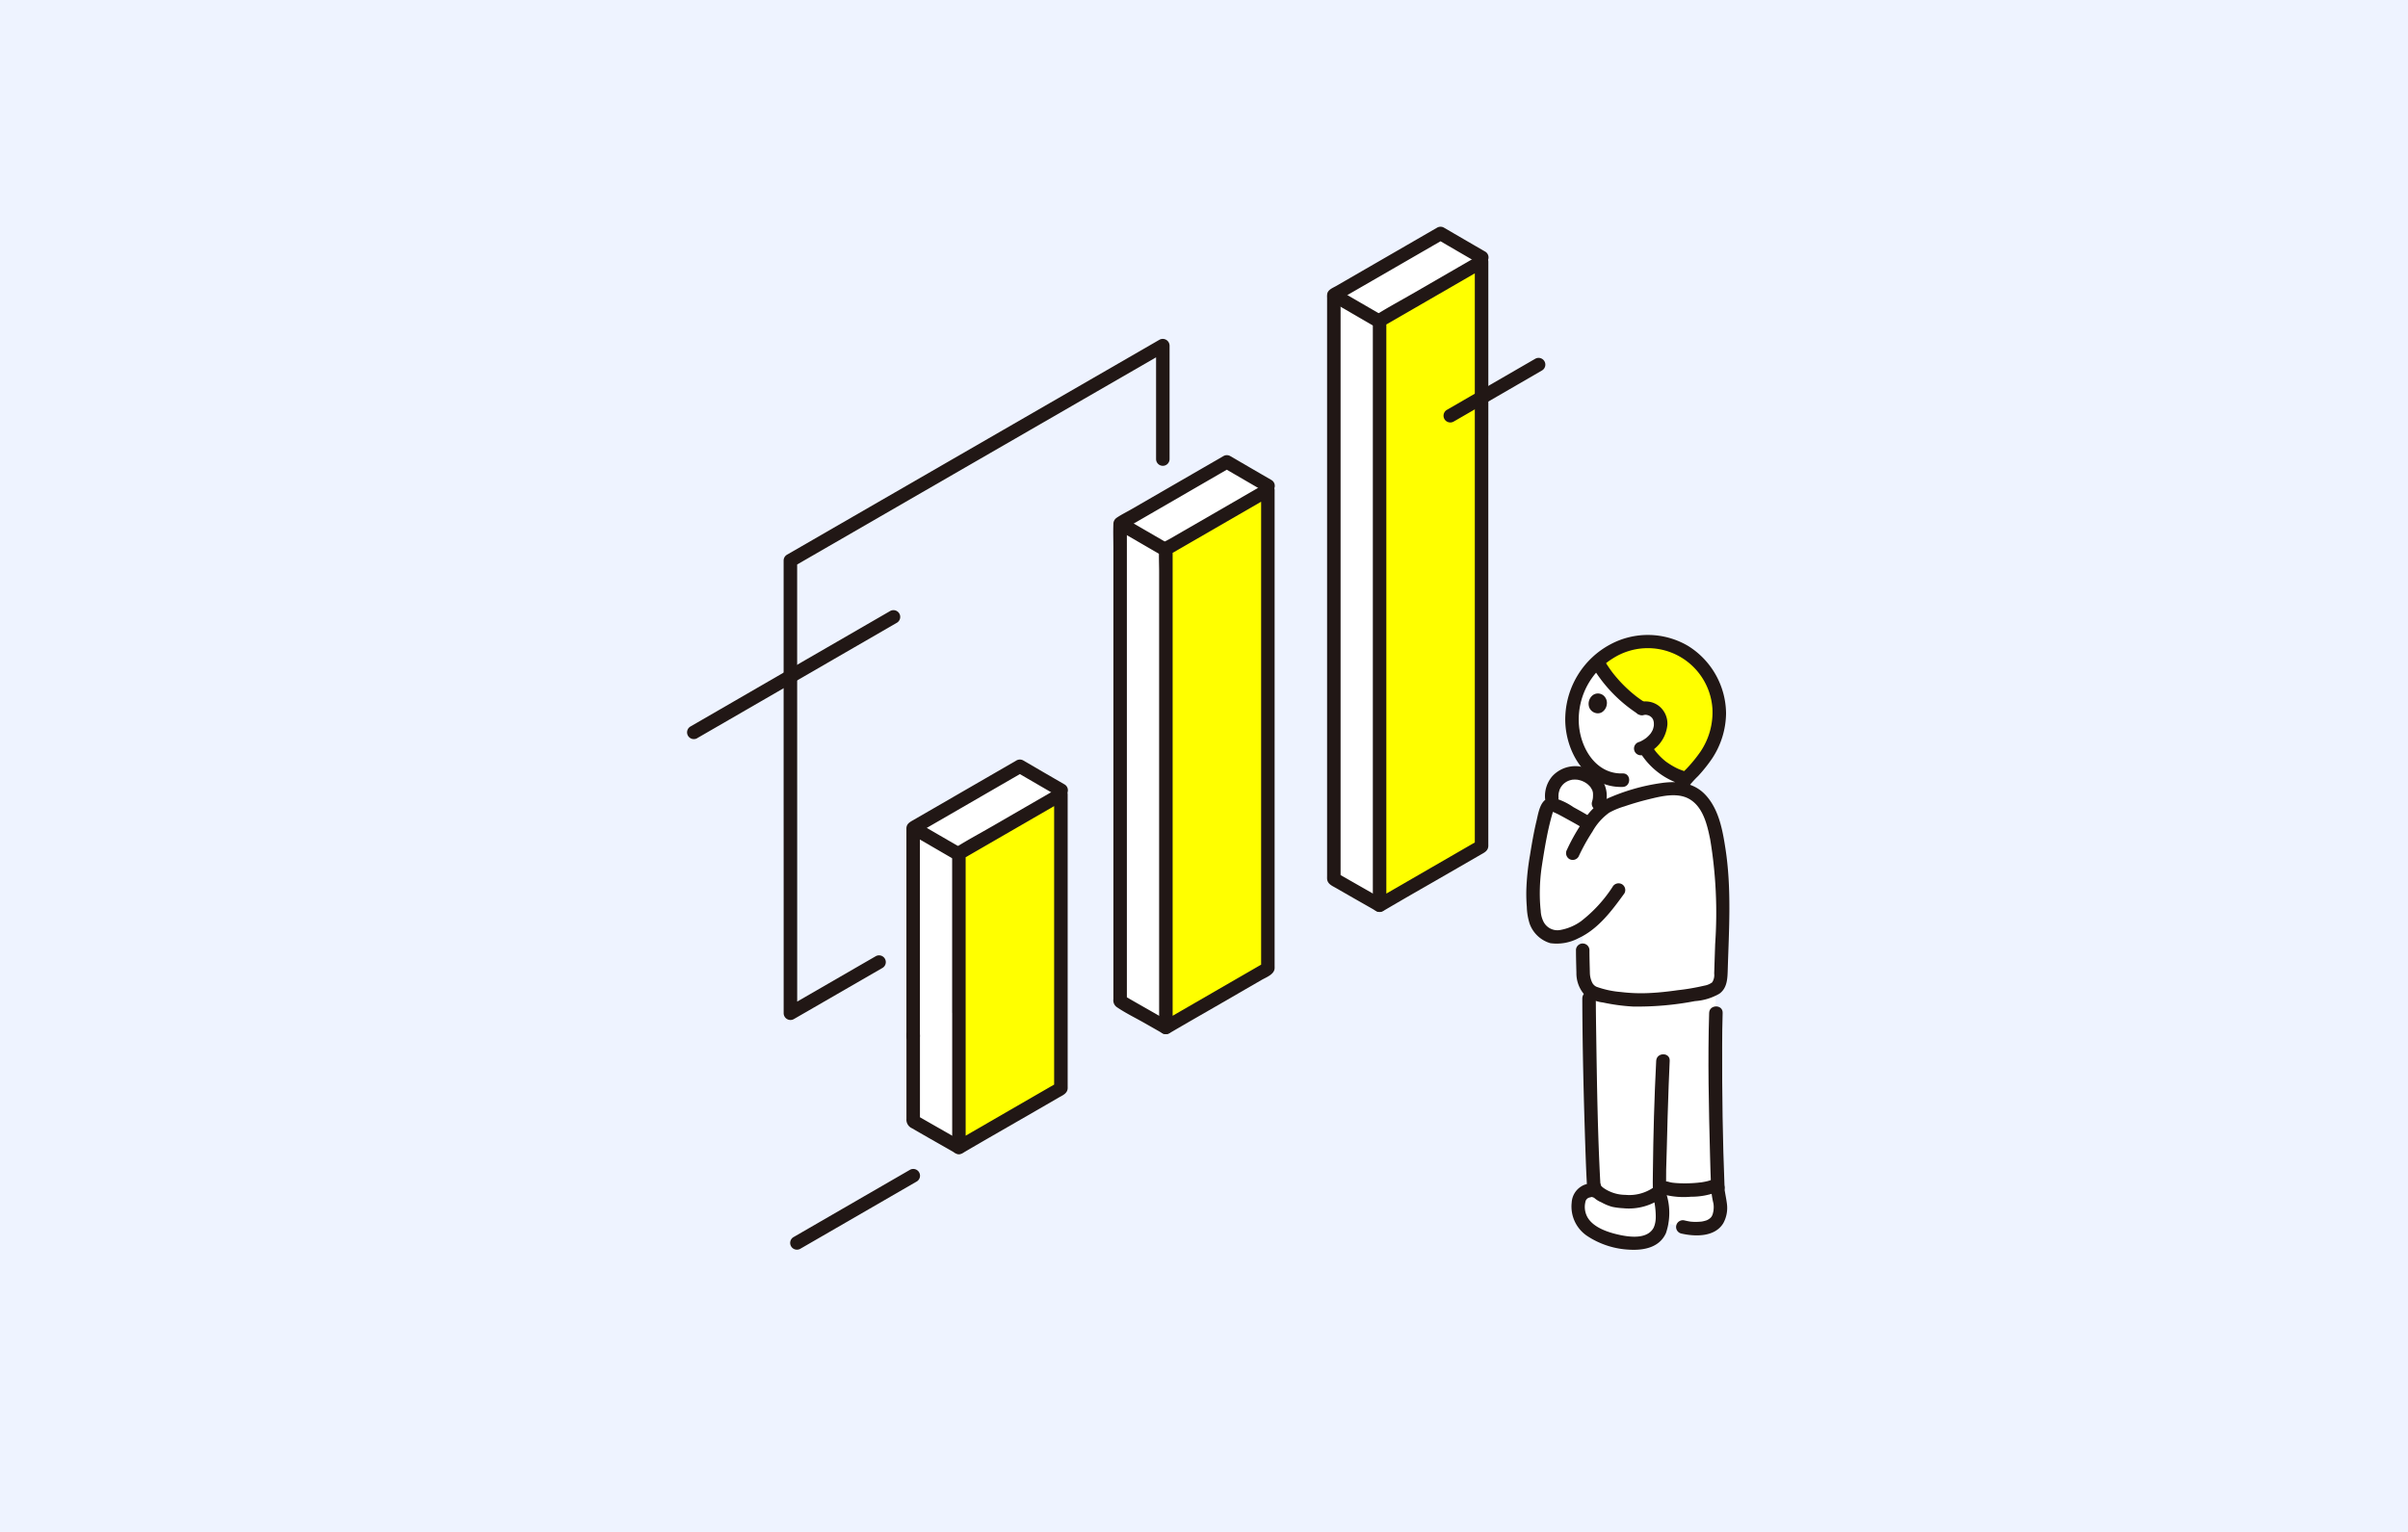<svg xmlns="http://www.w3.org/2000/svg" width="330" height="210" viewBox="0 0 330 210">
  <g id="グループ_6260" data-name="グループ 6260" transform="translate(-535 -2946)">
    <rect id="長方形_274" data-name="長方形 274" width="330" height="210" transform="translate(535 2946)" fill="#eef3ff"/>
    <g id="グループ_6257" data-name="グループ 6257" transform="translate(79.03 -4604.896)">
      <g id="_9780" data-name="9780" transform="translate(550.14 7581.978)">
        <path id="パス_9426" data-name="パス 9426" d="M87.253,163.225c-.879-.509-3.072-1.783-5.649-3.283L66.98,168.395c0,2.575.006,37.948.006,40.2,2.931,1.7,5.234,2.995,6.235,3.574Z" transform="translate(-36.006 -85.979)" fill="#fff"/>
        <path id="パス_9427" data-name="パス 9427" d="M94.389,168.35l-13.854,8.008c0,4.4.007,34.544.007,40.318.156-.092,9.691-5.6,13.976-8.078,0-1.9-.008-33.214-.007-40.318Z" transform="translate(-43.292 -90.461)" fill="#ff0"/>
        <path id="パス_9428" data-name="パス 9428" d="M211.919,5.283C211.04,4.775,208.847,3.5,206.27,2l-14.624,8.453c0,2.575.007,77.794.007,80.043,2.931,1.7,5.233,2.995,6.235,3.574Z" transform="translate(-103.021 -1.076)" fill="#fff"/>
        <path id="パス_9429" data-name="パス 9429" d="M148.586,73c-.879-.509-3.072-1.783-5.65-3.283l-14.623,8.453c0,2.575.007,63.23.007,65.482,2.931,1.7,5.233,3,6.235,3.574Z" transform="translate(-68.976 -37.477)" fill="#fff"/>
        <path id="パス_9430" data-name="パス 9430" d="M155.722,78.123l-13.854,8.008c0,4.4.007,59.825.007,65.6.156-.092,9.691-5.6,13.976-8.078,0-1.9-.008-58.5-.007-65.6Z" transform="translate(-76.262 -41.959)" fill="#ff0"/>
        <path id="パス_9431" data-name="パス 9431" d="M219.054,10.409,205.2,18.417c0,4.4.007,74.388.007,80.163.156-.092,9.691-5.6,13.976-8.078,0-1.9-.008-73.06-.007-80.164Z" transform="translate(-110.307 -5.559)" fill="#ff0"/>
        <path id="パス_9432" data-name="パス 9432" d="M316.189,315.342l-.462-.25h0c-1.463.7-6.074.791-6.948.16-1.668,1.918-4.069,2.2-6.233,1.9a3.627,3.627,0,0,1-.869-.174,6.054,6.054,0,0,1-2.094-1.221c-.006-.007-.014-.009-.02-.016l-.266.025a1.794,1.794,0,0,0-1.889.677,3.683,3.683,0,0,0-.178,2.728c.549,1.665,2.154,2.512,3.8,3.107a9.956,9.956,0,0,0,5.339.476,2.788,2.788,0,0,0,1.78-1.383,3.679,3.679,0,0,0,.406-1.3l2.839.653a7.2,7.2,0,0,0,1.773.227,8.422,8.422,0,0,0,.848-.049,2.807,2.807,0,0,0,2.115-1.146,3.653,3.653,0,0,0,.416-1.741C316.565,317.408,316.169,315.948,316.189,315.342Z" transform="translate(-174.942 -183.612)" fill="#fff"/>
        <path id="パス_9433" data-name="パス 9433" d="M307.3,168.859a3.049,3.049,0,0,1-.428,1.036,4.478,4.478,0,0,1-1.693,1.484,9,9,0,0,0,5.734,4.387,4.764,4.764,0,0,0-1.055,1.39,10.913,10.913,0,0,0-3.079.238,29.454,29.454,0,0,0-6.977,2.248,6.684,6.684,0,0,0-1.528,1.43l.588-1.9a3.52,3.52,0,0,0,.013-2.139,3.24,3.24,0,0,0-1.448-1.6l.243-1.312-.015-.014a8.573,8.573,0,0,1-2.237-4.412,10.889,10.889,0,0,1,1.905-8.476,10.507,10.507,0,0,1,1.363-1.512,18.54,18.54,0,0,0,6.119,6.422,2.073,2.073,0,0,1,2.312,1.021A2.592,2.592,0,0,1,307.3,168.859Z" transform="translate(-173.961 -100.086)" fill="#fff"/>
        <path id="パス_9434" data-name="パス 9434" d="M293.217,192.771a3.453,3.453,0,0,0-1.564-.023,3.126,3.126,0,0,0-2.441,3.34l.063.921a1.172,1.172,0,0,1,.4.092c.962.455,3.685,1.97,4.4,2.433l.277.173a8.994,8.994,0,0,1,1.909-2.135l-.639-.68a3.519,3.519,0,0,0,.013-2.139A3.446,3.446,0,0,0,293.217,192.771Z" transform="translate(-170.721 -117.802)" fill="#fff"/>
        <path id="パス_9435" data-name="パス 9435" d="M307.629,153.989a10.513,10.513,0,0,0-4.926,2.526,18.594,18.594,0,0,0,6.124,6.421,2.073,2.073,0,0,1,2.312,1.021,2.837,2.837,0,0,1-.244,2.741,4.478,4.478,0,0,1-1.693,1.484,9,9,0,0,0,5.731,4.386l.139-.146a20.773,20.773,0,0,0,3-3.786,10.22,10.22,0,0,0,1.272-6.425,9.882,9.882,0,0,0-8.92-8.432A10.582,10.582,0,0,0,307.629,153.989Z" transform="translate(-177.981 -96.888)" fill="#ff0"/>
        <path id="パス_9436" data-name="パス 9436" d="M304.911,225.7q.784-.122,1.608-.258a4.869,4.869,0,0,0,2.4-.935,3.2,3.2,0,0,0,.515-2.187c.213-7.062.624-12.327-.61-18.352a10.123,10.123,0,0,0-2.275-5.219c-1.35-1.372-3.066-1.681-5.976-1.115a29.454,29.454,0,0,0-6.977,2.248,8.345,8.345,0,0,0-2.213,2.353l-.274-.178c-.713-.462-3.435-1.978-4.4-2.433a1.341,1.341,0,0,0-.647-.089c-.284.041-.425.359-.509.634a52.241,52.241,0,0,0-1.508,7.226,24.532,24.532,0,0,0-.136,7.477,3.629,3.629,0,0,0,1.488,2.37,3.017,3.017,0,0,0,2.59.315,7.7,7.7,0,0,0,2.535-1.1l-.031,3.049c0,1.437.059,3.084.059,3.084a3.433,3.433,0,0,0,1.011,2.518,7.91,7.91,0,0,0,3.014.874A29.706,29.706,0,0,0,304.911,225.7Z" transform="translate(-167.762 -120.329)" fill="#fff"/>
        <path id="パス_9437" data-name="パス 9437" d="M307.469,258.142a21.541,21.541,0,0,1-3.98-.343c-1.908-.347-2.624-.526-3.22-1.031-.035,4.166.295,20.525.618,26.471l.1.493c.142.713,1.249,1.319,2.416,1.783a3.645,3.645,0,0,0,.869.174c2.161.29,4.565.013,6.232-1.9,1.069.773,7.732.471,7.382-.721-.215-5.909-.4-17.847-.231-23.145,0,0-.046-1.818-.087-3.362a6.3,6.3,0,0,1-2.138.706,51.12,51.12,0,0,1-7.961.88Z" transform="translate(-176.672 -152.145)" fill="#fff"/>
        <path id="パス_9438" data-name="パス 9438" d="M81.48,49.727V34.175a.934.934,0,0,0-1.392-.8L58.594,45.784,38.166,57.576l-9.12,5.265a.931.931,0,0,0-.458.8q0,10.435,0,20.871,0,12.769.005,25.538V125.7a.934.934,0,0,0,1.392.8l12.147-7.014a.926.926,0,0,0-.934-1.6L29.056,124.9l1.391.8q0-13.619,0-27.238,0-11.88-.005-23.759,0-5.529,0-11.058l-.458.8L47.55,54.3,68.859,42l12.162-7.021-1.391-.8V49.728a.925.925,0,0,0,1.85,0Z" transform="translate(-15.368 -17.879)" fill="#211715"/>
        <path id="パス_9439" data-name="パス 9439" d="M211.3,3.411q-2.828-1.636-5.649-3.283a.935.935,0,0,0-.934,0l-9.909,5.727-2.633,1.522-1.285.743c-.438.253-1.074.477-1.221,1.013a2.33,2.33,0,0,0-.033.6V88.955c0,.139-.007.277,0,.416.037.73.683.974,1.242,1.295q1.185.684,2.373,1.363c1.026.586,2.055,1.167,3.078,1.757a.926.926,0,0,0,.934-1.6c-2.075-1.2-4.162-2.373-6.235-3.574l.458.8V9.371l-.458.8,14.623-8.446h-.934q2.823,1.645,5.649,3.283a.926.926,0,0,0,.934-1.6Z" transform="translate(-101.938 -0.003)" fill="#211715"/>
        <path id="パス_9440" data-name="パス 9440" d="M191.025,20.5l5.285,3.069a.925.925,0,0,0,.934-1.6q-2.645-1.529-5.285-3.069a.925.925,0,1,0-.934,1.6Z" transform="translate(-102.441 -10.093)" fill="#211715"/>
        <path id="パス_9441" data-name="パス 9441" d="M147.955,71.126q-2.828-1.636-5.649-3.283a.934.934,0,0,0-.934,0l-8.185,4.731-4.359,2.52c-.687.4-1.428.754-2.081,1.2a1.034,1.034,0,0,0-.458.895c-.041,1.091,0,2.192,0,3.283V142.31a1.132,1.132,0,0,0,.458,1.064c1.206.825,2.571,1.483,3.841,2.207.8.456,1.6.908,2.394,1.367a.925.925,0,0,0,.933-1.6c-2.074-1.2-4.162-2.373-6.235-3.574l.458.8V77.1l-.458.8L142.3,69.44h-.934q2.821,1.645,5.649,3.283a.926.926,0,0,0,.934-1.6Z" transform="translate(-67.878 -36.404)" fill="#211715"/>
        <path id="パス_9442" data-name="パス 9442" d="M127.692,88.213q2.641,1.536,5.285,3.069a.925.925,0,1,0,.934-1.6q-2.645-1.53-5.285-3.069a.925.925,0,1,0-.934,1.6Z" transform="translate(-68.396 -46.494)" fill="#211715"/>
        <path id="パス_9443" data-name="パス 9443" d="M64.984,238.646v11.47a1.287,1.287,0,0,0,.756,1.274q1.184.685,2.371,1.365c1.188.68,2.381,1.352,3.566,2.035a.926.926,0,0,0,.934-1.6c-2.075-1.2-4.162-2.373-6.235-3.574l.458.8V238.643a.925.925,0,0,0-1.85,0Z" transform="translate(-34.931 -127.806)" fill="#211715"/>
        <path id="パス_9444" data-name="パス 9444" d="M86.64,161.353q-2.829-1.636-5.65-3.283a.934.934,0,0,0-.934,0l-11.267,6.514-2.96,1.711c-.45.26-.825.489-.856,1.057,0,.071,0,.144,0,.216v28.318a.925.925,0,0,0,1.85,0q0-12.773,0-25.545v-3.017l-.458.8,14.623-8.454h-.928q2.823,1.645,5.65,3.283a.926.926,0,0,0,.934-1.6Z" transform="translate(-34.926 -84.906)" fill="#211715"/>
        <path id="パス_9445" data-name="パス 9445" d="M66.359,178.44l5.285,3.069a.925.925,0,1,0,.934-1.6q-2.646-1.53-5.285-3.069a.925.925,0,1,0-.933,1.6Z" transform="translate(-35.425 -94.997)" fill="#211715"/>
        <path id="パス_9447" data-name="パス 9447" d="M31.889,290.256q6.271-3.621,12.537-7.247l3.426-1.98a.925.925,0,0,0-.933-1.6q-6.866,3.967-13.73,7.937-1.116.647-2.233,1.291A.926.926,0,0,0,31.889,290.256Z" transform="translate(-16.399 -150.141)" fill="#211715"/>
        <path id="パス_9448" data-name="パス 9448" d="M219.018,33.119V9.271a.933.933,0,0,0-1.392-.8l-9.058,5.235c-1.572.907-3.181,1.768-4.72,2.728a1.273,1.273,0,0,0-.658,1.275v79.8a.934.934,0,0,0,1.392.8c3.393-2,6.817-3.942,10.226-5.912l3.134-1.811c.509-.294,1.037-.516,1.073-1.187.005-.087,0-.177,0-.264V33.119a.925.925,0,0,0-1.85,0l0,28.889V89.434l.458-.8q-6.333,3.657-12.664,7.319c-.437.253-.879.5-1.312.76l1.392.8V69.1q0-10.873,0-21.746v-30l-.458.8,13.976-8.078-1.392-.8V33.12a.925.925,0,0,0,1.85,0Z" transform="translate(-109.222 -4.491)" fill="#211715"/>
        <path id="パス_9449" data-name="パス 9449" d="M154.147,76.256l-7.2,4.162L143.166,82.6l-1.876,1.084c-.588.34-1.407.615-1.454,1.393-.062,1.039,0,2.1,0,3.141v62.442a.934.934,0,0,0,1.392.8c2.414-1.42,4.851-2.806,7.276-4.208l5.358-3.1c.653-.377,1.754-.756,1.8-1.609.006-.118,0-.237,0-.355V111.424l0-20.493V76.985a.933.933,0,0,0-1.391-.8l-.123.07a.926.926,0,0,0,.934,1.6l.123-.071-1.392-.8v65.6l.458-.8q-6.333,3.657-12.664,7.319c-.437.253-.876.5-1.312.76l1.391.8v-65.6l-.458.8,13.853-8.008A.925.925,0,0,0,154.147,76.256Z" transform="translate(-75.155 -40.891)" fill="#211715"/>
        <path id="パス_9450" data-name="パス 9450" d="M78.534,196.833q0,9.388,0,18.775a.933.933,0,0,0,1.391.8c3.352-1.971,6.734-3.894,10.1-5.84l3.109-1.8c.536-.309,1.183-.555,1.224-1.263.006-.1,0-.2,0-.3V192.709q0-7.045,0-14.089V167.21a.934.934,0,0,0-1.392-.8l-9.061,5.236c-1.572.908-3.181,1.768-4.72,2.728a1.215,1.215,0,0,0-.658,1.186v21.52a.925.925,0,0,0,1.85,0q0-9.569,0-19.138V175.29l-.458.8,13.976-8.079-1.391-.8v16.214q0,9.6,0,19.2v4.9l.458-.8q-6.335,3.657-12.664,7.319c-.437.253-.879.5-1.312.76l1.392.8q0-9.388,0-18.775a.925.925,0,0,0-1.85,0Z" transform="translate(-42.212 -89.393)" fill="#211715"/>
        <path id="パス_9451" data-name="パス 9451" d="M225.565,47.6q6.052-3.494,12.095-7a.925.925,0,0,0-.933-1.6q-6.049,3.5-12.1,7A.926.926,0,0,0,225.565,47.6Z" transform="translate(-120.511 -20.896)" fill="#211715"/>
        <path id="パス_9452" data-name="パス 9452" d="M1.382,131.21q4.312-2.49,8.623-4.984L22.845,118.8l5.895-3.407a.926.926,0,0,0-.934-1.6l-11.455,6.622L4.294,127.393.449,129.615a.926.926,0,0,0,.934,1.6Z" transform="translate(0 -61.105)" fill="#211715"/>
        <path id="パス_9453" data-name="パス 9453" d="M302.63,170.671a1.469,1.469,0,0,1-.691,1.05,1.142,1.142,0,0,1-.851.087,1.279,1.279,0,0,1-.862-.773,1.5,1.5,0,0,1,.516-1.686,1.186,1.186,0,0,1,1.6.226A1.323,1.323,0,0,1,302.63,170.671Z" transform="translate(-176.605 -105.152)" fill="#211715"/>
        <path id="パス_9454" data-name="パス 9454" d="M298.272,258.454c.021,6.883.193,13.77.425,20.649.053,1.578.11,3.158.2,4.735.064,1.184,1.914,1.191,1.85,0-.374-6.871-.467-13.766-.572-20.645-.024-1.579-.046-3.159-.049-4.739a.925.925,0,0,0-1.85,0Z" transform="translate(-175.599 -152.685)" fill="#211715"/>
        <path id="パス_9455" data-name="パス 9455" d="M335.752,262.788c-.2,6.442-.046,12.909.118,19.35.039,1.536.083,3.072.146,4.607.046,1.186,1.9,1.192,1.85,0-.262-6.443-.348-12.9-.33-19.35,0-1.536.017-3.072.066-4.607C337.64,261.6,335.79,261.6,335.752,262.788Z" transform="translate(-195.695 -155.016)" fill="#211715"/>
        <path id="パス_9456" data-name="パス 9456" d="M319.627,276.98c-.262,5.087-.4,10.192-.454,15.286-.009.879-.04,1.767.026,2.644.088,1.18,1.939,1.189,1.85,0-.148-1.973-.012-3.994.032-5.968q.1-4.321.258-8.639c.04-1.108.08-2.216.139-3.322.061-1.19-1.789-1.187-1.85,0Z" transform="translate(-186.827 -162.645)" fill="#211715"/>
        <path id="パス_9457" data-name="パス 9457" d="M299.855,314.521a3.3,3.3,0,0,0,1.857,1.9,6.745,6.745,0,0,0,1.487.62,9.812,9.812,0,0,0,1.512.193,7.762,7.762,0,0,0,5.529-1.586.929.929,0,0,0,0-1.308.947.947,0,0,0-1.308,0,5.812,5.812,0,0,1-3.947,1.06,5.211,5.211,0,0,1-2.07-.443,4.951,4.951,0,0,1-.986-.565,2.623,2.623,0,0,1-.256-.251q.059.069-.032-.065c.029.076.027.062,0-.041a.926.926,0,0,0-1.784.492Z" transform="translate(-176.432 -182.688)" fill="#211715"/>
        <path id="パス_9458" data-name="パス 9458" d="M321.852,315.239a10.843,10.843,0,0,0,3.615.277,9.818,9.818,0,0,0,3.692-.69.933.933,0,0,0,.332-1.265.946.946,0,0,0-1.266-.332c-.166.078.217-.073.031-.012-.046.015-.089.033-.134.046-.108.037-.218.068-.328.1-.256.067-.516.118-.776.16l-.195.03c-.111.017.148-.016-.035,0-.153.018-.305.036-.458.05q-.474.046-.951.063a16.9,16.9,0,0,1-1.81-.017q-.19-.013-.377-.031c-.071-.007-.142-.017-.214-.024.25.023.025,0-.022,0a4.352,4.352,0,0,1-.614-.139.925.925,0,1,0-.492,1.784Z" transform="translate(-187.909 -182.546)" fill="#211715"/>
        <path id="パス_9459" data-name="パス 9459" d="M298.692,314.608a2.48,2.48,0,0,0-2.273.189,2.775,2.775,0,0,0-1.324,2.223,4.851,4.851,0,0,0,2.213,4.635,11.444,11.444,0,0,0,5.763,1.826c1.952.1,4.061-.315,4.941-2.276a8.638,8.638,0,0,0,.051-5.4c-.267-1.159-2.051-.669-1.784.492a10.885,10.885,0,0,1,.337,2.7,4.044,4.044,0,0,1-.08.81c-.029.126-.058.251-.1.374-.012.038-.146.363-.057.172-.794,1.711-3.223,1.426-4.754,1.091-1.5-.329-3.5-.962-4.342-2.369a2.9,2.9,0,0,1-.319-2.1.755.755,0,0,1,.444-.606c.124-.058.272-.059.393-.114.059-.027.125.04-.046-.042,1.068.512,2.008-1.082.934-1.6Z" transform="translate(-173.875 -183.249)" fill="#211715"/>
        <path id="パス_9460" data-name="パス 9460" d="M330.861,314.56a11.663,11.663,0,0,0,.3,2.067,1.82,1.82,0,0,1,.046.281c0-.244-.007-.055,0,.01a2.761,2.761,0,0,1,.013.4c0,.112-.015.223-.024.335-.016.216.027-.1-.014.1-.024.116-.046.231-.076.346-.009.035-.1.3-.066.22s-.092.161-.105.192c-.061.087-.061.092,0,.012-.026.032-.053.063-.081.093a2.237,2.237,0,0,1-.207.2c.145-.122-.08.046-.115.069-.084.05-.17.093-.257.139s-.1.046-.011,0c-.039.015-.079.029-.119.042a4.407,4.407,0,0,1-.571.139q-.1.017.041-.006l-.209.02c-.115.01-.231.017-.346.022-.215.01-.43.01-.647,0-.1-.005-.207-.016-.311-.023s-.118-.013-.021,0l-.135-.021c-.238-.038-.474-.088-.708-.143a.925.925,0,1,0-.492,1.784c1.915.448,4.649.513,5.8-1.429a4.358,4.358,0,0,0,.482-2.677c-.058-.45-.142-.895-.221-1.341-.018-.1-.035-.2-.05-.293-.008-.046-.015-.092-.023-.139q-.023-.159.005.046a1.283,1.283,0,0,1-.03-.44.925.925,0,1,0-1.85,0Z" transform="translate(-190.539 -182.83)" fill="#211715"/>
        <path id="パス_9461" data-name="パス 9461" d="M293.526,212.239a19.006,19.006,0,0,1-4.364,4.754,6.98,6.98,0,0,1-2.83,1.191,2.131,2.131,0,0,1-2.326-1.215,3.632,3.632,0,0,1-.347-1.406c-.077-.694-.117-1.393-.126-2.092a25.761,25.761,0,0,1,.295-4.162c.2-1.29.409-2.579.66-3.859.126-.639.263-1.276.419-1.909q.13-.527.277-1.05.06-.209.122-.416a1.984,1.984,0,0,0,.07-.236q.05-.158-.231.065c0-.009.809.37.875.4.462.243.922.493,1.379.746.73.4,1.468.805,2.17,1.256,1,.645,1.934-.955.934-1.6-.765-.491-1.57-.925-2.366-1.364a8.723,8.723,0,0,0-2.695-1.264c-1.8-.242-2.055,1.87-2.368,3.177-.37,1.551-.638,3.124-.891,4.7a33.921,33.921,0,0,0-.5,4.849c-.012.737.009,1.476.07,2.21a8.332,8.332,0,0,0,.391,2.318,4.3,4.3,0,0,0,2.821,2.656,6.382,6.382,0,0,0,3.872-.683c2.707-1.249,4.581-3.789,6.283-6.135a.932.932,0,0,0-.332-1.266.946.946,0,0,0-1.266.332Z" transform="translate(-166.683 -121.778)" fill="#211715"/>
        <path id="パス_9462" data-name="パス 9462" d="M295.446,196.086a3.914,3.914,0,0,0-2.116-4.916,4.3,4.3,0,0,0-5.12.912,4.2,4.2,0,0,0-.991,2.954.946.946,0,0,0,.925.925.933.933,0,0,0,.925-.925c-.007-.12-.01-.239-.006-.358,0-.039.043-.387.01-.188a4.316,4.316,0,0,1,.149-.575c.039-.1.04-.105,0-.012.023-.051.046-.1.073-.15.038-.074.08-.146.123-.216.021-.033.222-.291.1-.147.072-.084.146-.165.225-.242.06-.058.122-.113.185-.166-.146.119.124-.079.155-.1.1-.06.2-.112.3-.162-.16.078.086-.031.1-.037a3.273,3.273,0,0,1,.344-.1c.055-.013.112-.024.168-.033q-.157.018.01,0a5.026,5.026,0,0,1,.6,0q.166.018.012,0,.086.014.171.032.128.026.253.062c.112.032.221.069.33.11-.168-.063.143.069.175.086q.115.06.226.129c.027.017.307.21.166.1a4.214,4.214,0,0,1,.435.412c.068.083.074.087.016.012.034.046.067.092.1.139.063.1.114.2.171.295.092.161-.016-.109.046.1a2.653,2.653,0,0,1,.092.377c-.017-.13,0,.173,0,.209,0,.121-.006.24-.012.36s-.013.136,0,.057c-.01.065-.022.13-.035.2-.025.123-.057.243-.092.363a.925.925,0,1,0,1.784.492Z" transform="translate(-169.654 -116.752)" fill="#211715"/>
        <path id="パス_9463" data-name="パス 9463" d="M294.823,218.46c0,1.026.033,2.05.059,3.074a4.45,4.45,0,0,0,1.136,3.061,4.958,4.958,0,0,0,2.5,1.029,26.556,26.556,0,0,0,4.112.555,41.6,41.6,0,0,0,8.5-.744,7.746,7.746,0,0,0,3.349-1.017c1.1-.794,1.107-2.139,1.145-3.366.167-5.5.529-11.011-.31-16.473-.394-2.564-.9-5.418-2.724-7.392-1.586-1.719-3.808-1.96-6.015-1.653a27.665,27.665,0,0,0-7.63,2.213,7.759,7.759,0,0,0-2.9,2.687,26.4,26.4,0,0,0-2.463,4.259.951.951,0,0,0,.332,1.265.932.932,0,0,0,1.265-.332,27.355,27.355,0,0,1,1.9-3.428,8,8,0,0,1,2.305-2.6,10.729,10.729,0,0,1,2.115-.871q1.6-.545,3.243-.949c1.753-.431,4.007-1.01,5.674-.012,1.85,1.11,2.4,3.545,2.8,5.5a61.391,61.391,0,0,1,.682,14.34q-.069,2.024-.134,4.048a1.828,1.828,0,0,1-.277,1.209,2.511,2.511,0,0,1-1.09.455,30.235,30.235,0,0,1-3.665.625c-1.231.176-2.468.316-3.71.377A22.756,22.756,0,0,1,301,224.19a13.019,13.019,0,0,1-3.351-.714,1.249,1.249,0,0,1-.635-.647,3.164,3.164,0,0,1-.286-1.284c-.026-1.028-.06-2.055-.059-3.084a.925.925,0,0,0-1.85,0Z" transform="translate(-173.016 -119.281)" fill="#211715"/>
        <path id="パス_9464" data-name="パス 9464" d="M309.688,173.165a13.489,13.489,0,0,1,1.732-2.028,20.491,20.491,0,0,0,1.954-2.455,11.448,11.448,0,0,0,1.882-6.12,11.006,11.006,0,0,0-5.192-9.263,10.863,10.863,0,0,0-10.665-.218,11.685,11.685,0,0,0-6.169,9.8c-.221,4.586,2.711,9.9,7.856,9.74,1.188-.036,1.193-1.886,0-1.85-3.81.116-5.941-3.753-6.016-7.13a9.85,9.85,0,0,1,4.661-8.632,8.874,8.874,0,0,1,13.654,6.841,9.634,9.634,0,0,1-1.658,5.969,19.86,19.86,0,0,1-1.893,2.312,13.266,13.266,0,0,0-1.743,2.093.926.926,0,0,0,1.6.934Z" transform="translate(-172.882 -95.828)" fill="#211715"/>
        <path id="パス_9465" data-name="パス 9465" d="M301.573,160.349a19.86,19.86,0,0,0,5.932,6.058.932.932,0,0,0,1.265-.332.947.947,0,0,0-.332-1.266q-.416-.274-.819-.568l-.191-.142-.075-.057h0q-.206-.161-.406-.328a18.667,18.667,0,0,1-1.431-1.319c-.455-.462-.879-.954-1.286-1.461l-.059-.074h0q-.072-.093-.143-.19-.142-.19-.277-.385-.3-.427-.577-.871a.925.925,0,0,0-1.6.934Z" transform="translate(-177.307 -99.68)" fill="#211715"/>
        <path id="パス_9466" data-name="パス 9466" d="M314.9,173.351c.046-.012.272-.037.046-.021.074-.006.146-.012.221-.012a2.2,2.2,0,0,1,.221.013c-.125-.013-.1-.013.009.012.072.017.141.046.213.063.1.023-.131-.076.018.006.065.036.131.068.194.108.046.03.185.167.052.031.051.052.108.1.161.154.134.127-.063-.127.042.046.032.054.067.105.1.161.019.035.037.071.054.107-.034-.082-.039-.092-.016-.03a2.048,2.048,0,0,1,.06.2c.017.067.046.248.026.082a3.366,3.366,0,0,1,.01.509c-.007.2.037-.119-.011.092-.016.07-.029.139-.046.209s-.047.165-.075.246c-.021.061-.076.176-.019.057a3.811,3.811,0,0,1-.254.442c-.146.223.111-.119-.063.086-.056.067-.113.132-.173.2a4.555,4.555,0,0,1-.35.332c-.041.035-.156.126-.054.046-.07.053-.143.1-.216.152a4.516,4.516,0,0,1-.452.264c-.076.039-.154.077-.231.111.148-.062-.051.014-.092.029a.925.925,0,1,0,.492,1.784,4.785,4.785,0,0,0,3.407-4.22,3.088,3.088,0,0,0-1.226-2.553,3.028,3.028,0,0,0-2.528-.484.934.934,0,0,0-.647,1.138.944.944,0,0,0,1.138.647Z" transform="translate(-183.835 -106.409)" fill="#211715"/>
        <path id="パス_9467" data-name="パス 9467" d="M315.505,185.394a10.147,10.147,0,0,0,5.45,4.162.932.932,0,0,0,1.138-.647.946.946,0,0,0-.647-1.138c-.239-.079-.473-.17-.708-.259.208.08-.025-.011-.054-.024-.046-.02-.093-.041-.136-.062-.112-.052-.224-.106-.334-.163a11.01,11.01,0,0,1-1.285-.8c-.113-.079.168.136-.018-.013l-.143-.117q-.142-.118-.28-.242-.277-.25-.531-.523c-.086-.092-.169-.185-.251-.28-.041-.046-.081-.1-.121-.145-.015-.018-.147-.185-.069-.085s-.052-.07-.066-.089q-.057-.077-.112-.156c-.081-.116-.16-.234-.236-.354a.925.925,0,1,0-1.6.933Z" transform="translate(-184.794 -113.143)" fill="#211715"/>
      </g>
    </g>
  </g>
</svg>
